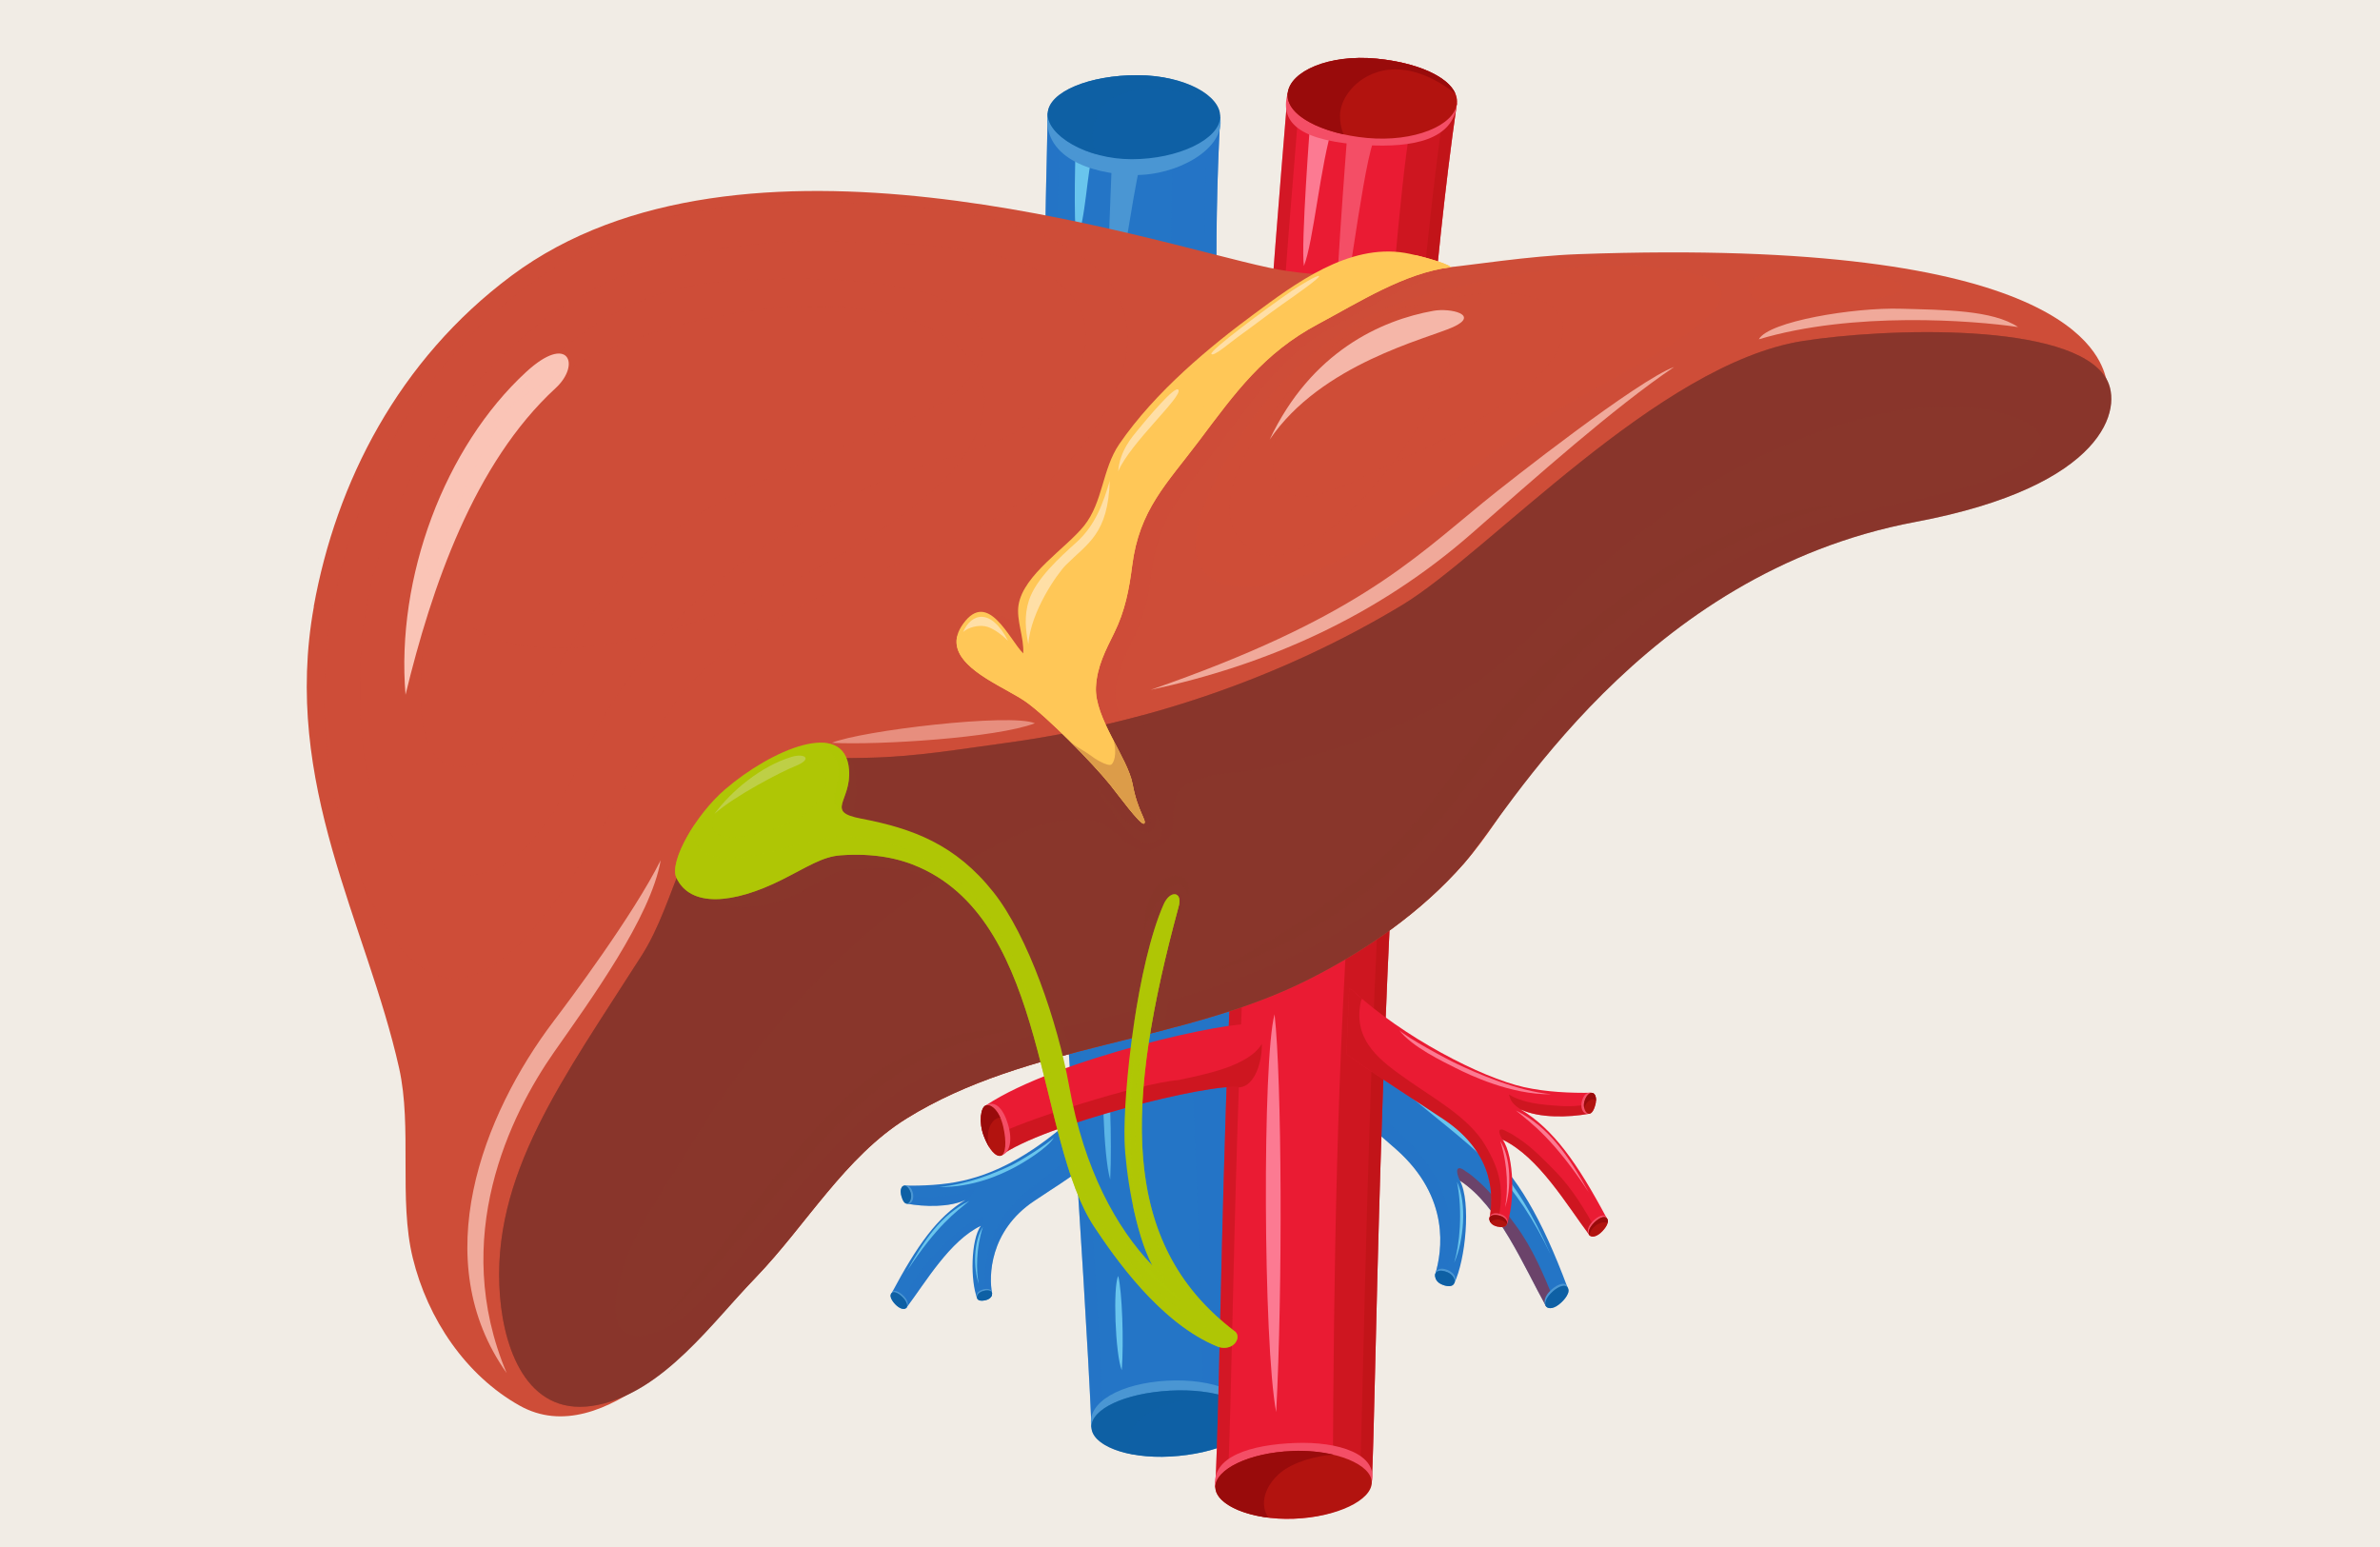 <?xml version="1.0" encoding="UTF-8"?> <svg xmlns="http://www.w3.org/2000/svg" viewBox="0 0 383 249"><g style="isolation: isolate;"><g id="Layer_2" data-name="Layer 2"><rect width="383" height="249" style="fill: #f1ece5;"></rect><g><g><g><g><path d="M238.83,184.44c-5.32-4.9-19.8-14.02-27.94-23.98-.21-.2-.41-.33-.6-.44-.56,4.25-1.44,6.21-1.95,10.47,5.29,5.01,11.02,9.76,16.32,14.45,8.82,7.8,7.39,16.45,6.31,20.12-.02,1.72,1.63,1.42,3.04,1.46,1.83-3.68,2.76-13.08.93-16.53,6.23,4.05,10.28,13.8,13.9,20.3,1.07-.39,2.05-2.52,3.41-3.11-4.23-11.3-8.1-17.84-13.42-22.73Z" style="fill: #2475c6;"></path><path d="M231.66,190.73c-2.39-5.61-8.23-9.91-12.52-13.89-4.69-4.35-9.33-6.51-6.98-14.09.06-.2.15-.36.26-.5-.53-.59-1.04-1.19-1.53-1.79-.21-.2-.41-.33-.6-.44-.56,4.25-1.44,6.21-1.95,10.47,5.29,5.01,11.02,9.76,16.32,14.45,8.82,7.8,7.39,16.45,6.31,20.12-.01.82.9.62,1.44.78,1.99-6.08,1.4-10.05-.75-15.1Z" style="fill: #2475c6; mix-blend-mode: multiply; opacity: .4;"></path><path d="M250.15,209.39c-1.7-4.19-3.53-8.59-6.3-12.3-1.8-2.41-3.67-4.99-5.9-6.96-.65-.57-1.31-1.18-2.05-1.61-1.66-1.31-1.68.04-.96,1.48,6.23,4.05,10.28,13.8,13.9,20.3.5-.18.79-.29,1.3-.89Z" style="fill: #b2130f; mix-blend-mode: multiply; opacity: .5;"></path><path d="M249.7,207.51c-1.06.91-1.47,2.04-.85,2.77.36.42,1.3.34,2.36-.65,1.05-.97,1.22-1.75,1.04-2.46-.26-1.03-1.53-.54-2.55.33Z" style="fill: #4a96d3;"></path><path d="M249.9,207.82c-1.06.91-1.48,1.99-1.05,2.46.37.41,1.3.34,2.36-.65,1.05-.97,1.48-1.89,1.04-2.46-.39-.51-1.33-.23-2.35.64Z" style="fill: #0e60a5;"></path><path d="M232.93,204.37c-.98-.41-1.89-.19-1.96.69-.04.5.07,1.3,1.23,1.72.71.26,1.48.31,1.82-.26.51-.87-.06-1.73-1.08-2.15Z" style="fill: #4a96d3;"></path><path d="M232.87,204.72c-.98-.41-1.79-.24-1.9.33-.09.49.07,1.3,1.23,1.72.71.26,1.57.36,1.82-.26.21-.53-.12-1.37-1.14-1.8Z" style="fill: #0e60a5;"></path><path d="M233.34,205.77c.27.17.5.41.7.67.15-.53-.19-1.31-1.16-1.72-.98-.41-1.79-.24-1.9.33-.04.22-.03.51.11.8.62-.58,1.55-.54,2.26-.09Z" style="fill: #0e60a5; mix-blend-mode: multiply; opacity: .5;"></path><path d="M252.34,208.1c.12-.36.1-.68-.09-.92-.39-.51-1.33-.23-2.35.64-1,.86-1.42,1.86-1.11,2.37.36-1.53,2.23-2.66,3.55-2.09Z" style="fill: #0e60a5; mix-blend-mode: multiply; opacity: .5;"></path></g><path d="M249.52,201.85c-2.63-5.48-5.48-9.92-9.66-14.32-4.24-4.47-10.53-8.77-16.58-14.31,16,11.24,20.47,15.67,26.24,28.63Z" style="fill: #69c5ed;"></path><path d="M234.47,190.18c1.65,3.53,1.08,9.54-.45,13.01.86-2.87,1.4-8.11.45-13.01Z" style="fill: #69c5ed;"></path></g><g><path d="M175.64,229.62l25.9-1.18c-1.16-23.58-2.26-60.17-2.55-101.94-.21-29.82-4.89-66.14-2.62-107.63l-27.76-.61c-.9,36.48-1.29,75.66.79,111.78.92,15.98,5.15,73.99,6.25,99.58Z" style="fill: #2475c6;"></path><path d="M198.98,126.5c-.21-29.82-4.89-66.14-2.62-107.63l-27.76-.61c-.9,36.48-1.29,75.66.79,111.78.92,15.98,5.15,73.99,6.25,99.58l25.9-1.18c-1.16-23.58-2.26-60.17-2.55-101.94ZM173.15,157.31c-.8-11.83-1.49-22.04-1.79-27.38-2.15-37.36-1.6-77.99-.84-109.66l23.77.52c-1.28,25.83.08,49.8,1.29,71.01.7,12.33,1.36,23.98,1.44,34.71.36,50.23,1.77,85.5,2.46,100.05l-21.96,1c-.8-17.44-2.85-47.84-4.36-70.26Z" style="fill: #2475c6; mix-blend-mode: multiply; opacity: .4;"></path><path d="M173.1,22.72s3.76-2.02,2.89,1.18c-1.18,4.33-1.18,11.02-2.76,14.96-.52-3.41-.13-16.14-.13-16.14Z" style="fill: #69c5ed;"></path><path d="M179,24.69s5.33-1.23,4.46,1.97c-1.18,4.33-3.54,22.43-5.12,26.37-.52-3.41.66-28.34.66-28.34Z" style="fill: #4a96d3;"></path><path d="M188.97,19.57c-1.09,15.05-.41,78.27,1.18,115.71,1.33,31.46,3.01,62.27,3.54,92.89l7.84.26c-1.16-23.58-2.26-60.17-2.55-101.94-.21-29.82-4.89-66.14-2.62-107.63l-7.39.7Z" style="fill: #2475c6; mix-blend-mode: multiply; opacity: .4;"></path><path d="M196.36,18.87c.88,5.06-6.96,9.45-13.93,9.29-7.28-.17-14.73-3.09-13.83-9.9.46-3.46,6.71-6.19,14.47-6.16,7.6.03,12.69,3.34,13.29,6.77Z" style="fill: #4a96d3;"></path><path d="M196.36,18.87c-.13,3.5-6.65,6.75-14.25,6.75-7.28,0-13.64-3.86-13.51-7.36.13-3.5,6.71-6.19,14.47-6.16,7.6.03,13.42,3.27,13.29,6.77Z" style="fill: #0e60a5;"></path><path d="M178.32,16.27c4.11-2.85,12.37-2.85,17.61,1.51.14.12.26.24.37.38-.63-3.21-6.16-6.03-13.23-6.05-7.76-.03-14.34,2.66-14.47,6.16-.09,2.54,3.22,5.26,7.83,6.57-1.6-4.12.4-7.53,1.89-8.56Z" style="fill: #0e60a5; mix-blend-mode: multiply; opacity: .5;"></path><path d="M201.54,228.44c-.06,2.85-5.81,5.53-13.16,5.95-7.34.41-12.13-1.98-12.74-4.77-.87-4.01,4.79-7.02,12.13-7.43,7.34-.41,13.86,1.97,13.77,6.25Z" style="fill: #4a96d3;"></path><path d="M201.54,228.44c0,2.85-5.81,5.53-13.16,5.95-7.34.41-12.74-1.91-12.74-4.77,0-2.85,5.31-5.42,12.65-5.83,7.34-.41,13.24,1.79,13.25,4.65Z" style="fill: #0e60a5;"></path><path d="M182.37,234.07c-.51-.91-.79-1.91-.57-2.94,1.16-5.37,11.62-6.72,15.52-6.35-2.36-.78-5.53-1.19-9.04-.99-7.35.41-12.66,2.97-12.65,5.83,0,1.99,2.65,3.73,6.74,4.45Z" style="fill: #0e60a5; mix-blend-mode: multiply; opacity: .5;"></path><path d="M177.94,169.71c-.85,2.25-.36,16.66.72,20.09.3-6.27-.07-16.77-.72-20.09Z" style="fill: #69c5ed; opacity: .8;"></path><path d="M179.95,205.34c-.87,1.7-.48,12.58.57,15.16.35-4.74.05-12.66-.57-15.16Z" style="fill: #69c5ed;"></path></g><g><g><path d="M155.34,193.1c-2.59,1.22-6.63,1.1-9.38.6-.21-.58-.42-2.24-.42-2.91,2.93.05,6.3-.09,9.37-.78,5.87-1.31,11.89-4.64,18.79-11.05.17-.13.33-.21.49-.27.09,3.02.3,6.04.35,9.07-4.37,3.13-3.78,2.6-8.13,5.51-7.24,4.84-7.28,12.2-6.76,14.85-.12,1.21-1.34.88-2.4.81-1.09-2.72-1.06-9.38.59-11.67-5,2.4-8.8,8.95-12.03,13.25-.78-.35-1.35-1.91-2.32-2.42,4.06-7.63,7.37-12.29,11.86-14.99Z" style="fill: #2475c6;"></path><path d="M174.19,178.7c-.16.06-.32.14-.49.27-.61.57-1.21,1.1-1.81,1.62.06.08.12.16.17.27,1.97,4.38-2.39,7.58-5.56,9.87-6.25,4.54-8.25,9.91-8.1,17.37.89.09,1.15,1.02,1.25.03-.53-2.65-.48-10.01,6.76-14.85,4.35-2.91,3.76-2.38,8.13-5.51-.05-3.02-.26-6.04-.35-9.07Z" style="fill: #2475c6; mix-blend-mode: multiply; opacity: .4;"></path><path d="M144.89,209.79c1.6-2.82,3.32-5.77,5.69-8.18,1.54-1.56,3.15-3.24,4.98-4.46.53-.36,1.08-.73,1.67-.99,1.35-.8,1.26.15.61,1.11-5,2.4-8.8,8.95-12.03,13.25-.36-.16-.57-.26-.91-.72Z" style="fill: #2475c6; mix-blend-mode: multiply; opacity: .4;"></path><path d="M155.34,193.1c-2.59,1.22-6.63,1.1-9.38.6-.14-.39-.21-.69-.28-1.43,2.09.52,3.83.4,5.96.2,1.59-.14,3.72-.46,5.35-1.44-.24.62-.2,1.12-1.64,2.06Z" style="fill: #2475c6; mix-blend-mode: multiply; opacity: .4;"></path><path d="M146.89,191.95c.21.81-.02,1.85-.94,1.75-.43-.05-.69-.45-.91-1.26-.21-.81-.03-1.51.39-1.62.8-.21,1.25.32,1.46,1.13Z" style="fill: #4a96d3;"></path><path d="M146.57,192.04c.21.81-.18,1.62-.61,1.66-.36.04-.69-.45-.91-1.26-.21-.81-.03-1.51.39-1.62.42-.11.92.41,1.14,1.22Z" style="fill: #0e60a5;"></path><path d="M145.37,208.51c.73.71.95,1.54.43,2.01-.3.27-1,.14-1.73-.62-.72-.76-.78-1.31-.59-1.8.27-.7,1.19-.27,1.89.42Z" style="fill: #4a96d3;"></path><path d="M145.2,208.71c.73.71.96,1.5.6,1.8-.31.26-1,.14-1.73-.62-.72-.76-.97-1.43-.59-1.8.33-.33,1.02-.07,1.72.62Z" style="fill: #0e60a5;"></path><path d="M158.23,207.5c.77-.22,1.43,0,1.42.62,0,.35-.15.9-1.06,1.12-.55.13-1.14.11-1.35-.31-.31-.64.18-1.21.98-1.43Z" style="fill: #4a96d3;"></path><path d="M158.25,207.75c.77-.22,1.37-.04,1.4.37.03.35-.15.9-1.06,1.12-.55.13-1.21.14-1.35-.31-.12-.39.19-.95,1-1.18Z" style="fill: #0e60a5;"></path><path d="M157.81,208.45c-.22.1-.41.25-.58.42-.07-.38.24-.91,1.01-1.12.77-.22,1.37-.04,1.4.37.01.16-.02.36-.14.56-.42-.45-1.13-.49-1.69-.23Z" style="fill: #0e60a5; mix-blend-mode: multiply; opacity: .5;"></path><path d="M143.34,208.73c-.06-.26-.03-.48.14-.64.33-.33,1.02-.07,1.72.62.69.67.93,1.41.65,1.74-.16-1.1-1.48-2.03-2.51-1.72Z" style="fill: #0e60a5; mix-blend-mode: multiply; opacity: .5;"></path><path d="M146.5,192.73c-.15-.46-.56-1.02-1.1-1.01-.19,0-.33.07-.45.18-.03-.56.15-.99.47-1.08.42-.11.92.41,1.14,1.22.09.34.07.68-.02.96,0-.09-.02-.18-.05-.27Z" style="fill: #0e60a5; mix-blend-mode: multiply; opacity: .5;"></path></g><path d="M169.56,183.11c-1.12,1.07-5.37,3.75-6.89,4.46-2.63,1.24-6.77,2.98-11.53,3.44,5.55.11,10.07-2.1,11.8-2.98,1.76-.89,5.64-3.28,6.63-4.92Z" style="fill: #69c5ed;"></path><path d="M145.94,204.55c4.84-7.37,7.93-9.56,10.06-11.3-4.67,2.3-7.31,6.41-10.06,11.3Z" style="fill: #69c5ed;"></path><path d="M158.17,197.44c-1.52,2.36-1.55,6.61-.67,9.16-.43-2.08-.43-5.79.67-9.16Z" style="fill: #69c5ed;"></path></g></g><g><g><g><path d="M220.75,238.54c.73-13.38,1.09-77.54,5.84-137.36,2.2-27.79,3.9-56.98,7.86-84.52l-27.23-1.66c-11.28,134.98-10.19,191.99-11.64,224.32l25.17-.79Z" style="fill: #ea1b33;"></path><path d="M207.22,15c-11.28,134.98-10.19,191.99-11.64,224.32l25.17-.79c.73-13.38,1.09-77.54,5.84-137.36,2.2-27.79,3.9-56.98,7.86-84.52l-27.23-1.66ZM225.93,83.94c-.43,5.74-.86,11.44-1.3,17.08-3.51,44.31-4.61,90.24-5.26,117.68-.19,8.01-.34,14.14-.49,17.93l-21.24.66c.28-6.86.46-14.7.68-24.39.8-34.74,2.14-92.75,10.71-195.82l23.18,1.41c-2.98,21.37-4.65,43.77-6.27,65.45Z" style="fill: #b2130f; mix-blend-mode: multiply; opacity: .4;"></path><path d="M210.88,19.18s4.68-2.37,3.67.79c-2.1,6.56-3.15,18.89-4.72,22.83-.52-3.41,1.05-23.62,1.05-23.62Z" style="fill: #fc7a92;"></path><path d="M216.79,21.93s5.21-2.37,4.2.79c-2.1,6.56-4.46,28.73-6.04,32.67-.52-3.41,1.84-33.45,1.84-33.45Z" style="fill: #f44e66;"></path><path d="M227.54,17.21c-3.27,14.3-7.01,81.15-9.84,118.86-2.6,34.61-3.07,67.96-3.22,102.66l6.27-.2c.73-13.38,1.09-77.54,5.84-137.36,2.2-27.79,3.9-56.98,7.86-84.52l-6.91.55Z" style="fill: #b2130f; mix-blend-mode: multiply; opacity: .5;"></path><path d="M234.45,16.66c-.48,5.84-7.09,7.14-14.68,6.69-9.98-.59-13.98-3.25-12.55-8.35.95-3.38,6.59-6.31,14.32-5.56,7.57.73,13.2,3.68,12.91,7.22Z" style="fill: #f44e66;"></path><path d="M234.45,16.66c-.39,3.53-6.9,6.25-14.48,5.54-7.26-.68-13.14-3.67-12.75-7.2.39-3.53,6.59-6.31,14.32-5.56,7.57.73,13.3,3.69,12.91,7.22Z" style="fill: #b2130f;"></path><path d="M215.64,18.74c-.03-2.83,2.21-5.24,4.14-6.32,4.84-2.72,10.2-.65,14.42,2.63-1.2-2.79-6.27-4.99-12.66-5.61-7.73-.75-13.93,2.03-14.32,5.56-.32,2.89,3.58,5.42,8.99,6.62-.35-.87-.56-1.82-.57-2.88Z" style="fill: #990b0b;"></path></g><path d="M220.75,238.54c-.65,2.82-5.54,5.6-12.54,5.86-7,.27-11.95-2.3-12.63-5.07-.76-4.99,5.85-6.86,12.84-7.12,7-.27,13.38,1.8,12.33,6.33Z" style="fill: #f44e66;"></path><path d="M220.75,238.54c.03,2.85-5.54,5.6-12.54,5.86-7,.27-12.61-2.22-12.63-5.07-.03-2.85,5.41-5.56,12.41-5.82,7-.27,12.74,2.19,12.76,5.04Z" style="fill: #b2130f;"></path><path d="M207.99,233.5c-7,.26-12.44,2.97-12.41,5.82.02,2.26,3.57,4.29,8.54,4.9-1.48-2.13-.59-5.1,1.93-7.22,2.1-1.76,5.83-2.74,8.52-2.91-1.93-.46-4.18-.69-6.59-.6Z" style="fill: #990b0b;"></path><path d="M205.11,163.23c-1.97,7.08-1.84,53,.26,64.02,1.05-19.94.92-53.4-.26-64.02Z" style="fill: #fc7a92;"></path></g><g><path d="M201.56,164.88c-2.88-.83-31.6,5.44-42.9,13,.68,1.82,1.62,6.33,2.39,8.11,6.42-4.88,34-11.87,38.45-11.01,3.93-.34,4.6-10.25,2.06-10.1Z" style="fill: #ea1b33;"></path><path d="M189.65,173.81c-6.05.44-25.78,6.69-29.74,9.06.22.73.95,2.65,1.14,3.12,6.42-4.88,34-11.87,38.45-11.01,2.42-.23,3.62-4.08,3.56-6.99-2.18,3.64-9.37,4.93-13.42,5.82Z" style="fill: #b2130f; mix-blend-mode: multiply; opacity: .5;"></path><path d="M162.22,180.95c.75,2.53.32,4.64-1.16,5.03-.79.21-1.88-.91-2.74-3.18-.85-2.22-.43-4.49.35-4.93,1.51-.85,2.8.55,3.55,3.08Z" style="fill: #f44e66;"></path><path d="M161.45,181.33c.57,2.48.39,4.45-.39,4.66-.79.21-1.88-.91-2.74-3.18-.85-2.22-.51-4.7.35-4.93.86-.23,2.2.88,2.78,3.45Z" style="fill: #b2130f;"></path><path d="M159.01,182.29c.15-.92.63-2.17,1.73-2.41.08-.02.15-.02.22-.03-.67-1.51-1.63-2.15-2.29-1.97-.86.23-1.2,2.71-.35,4.93.28.74.59,1.35.9,1.84-.24-.75-.33-1.55-.2-2.35Z" style="fill: #990b0b;"></path></g><g><g><path d="M244.72,178.54c3.03,1.43,7.74,1.28,10.95.7.24-.68.49-2.61.49-3.39-3.41.06-7.35-.11-10.94-.91-6.84-1.53-19.49-8.07-27.54-15.55-.2-.15-.39-.24-.57-.31-.11,3.53-.35,7.05-.41,10.58,5.1,3.66,10.55,7.07,15.63,10.47,8.45,5.65,7.97,12.85,7.36,15.94.14,1.41,1.56,1.02,2.8.94,1.27-3.17,1.24-10.94-.68-13.61,5.83,2.8,10.27,10.44,14.04,15.46.9-.41,1.57-2.23,2.71-2.83-4.74-8.9-8.6-14.34-13.84-17.49Z" style="fill: #ea1b33;"></path><path d="M239,184.28c-2.6-4.4-8.12-7.43-12.25-10.33-4.51-3.17-9.13-6.39-7.75-12.79.04-.17.1-.31.18-.43-.52-.44-1.02-.89-1.5-1.34-.2-.15-.39-.24-.57-.31-.11,3.53-.35,7.05-.41,10.58,5.1,3.66,10.55,7.07,15.63,10.47,8.45,5.65,7.97,12.85,7.36,15.94.06.67.84.43,1.33.52,1.2-5.14.32-8.35-2.02-12.3Z" style="fill: #b2130f; mix-blend-mode: multiply; opacity: .5;"></path><path d="M256.91,198.01c-1.87-3.29-3.87-6.74-6.64-9.54-1.79-1.82-3.67-3.78-5.81-5.21-.62-.41-1.25-.85-1.94-1.15-1.58-.94-1.47.17-.71,1.29,5.83,2.8,10.27,10.44,14.04,15.46.42-.19.67-.3,1.06-.84Z" style="fill: #b2130f; mix-blend-mode: multiply; opacity: .5;"></path><path d="M244.72,178.54c3.03,1.43,7.74,1.28,10.95.7.16-.46.24-.8.33-1.66-2.44.61-4.46.47-6.95.24-1.85-.17-4.34-.53-6.24-1.68.29.72.24,1.31,1.91,2.4Z" style="fill: #b2130f; mix-blend-mode: multiply; opacity: .5;"></path><path d="M254.57,177.2c-.25.95.02,2.16,1.1,2.04.5-.06.81-.52,1.06-1.47.25-.95.04-1.76-.45-1.89-.94-.24-1.46.37-1.71,1.32Z" style="fill: #f44e66;"></path><path d="M254.96,177.3c-.25.95.21,1.89.72,1.94.42.04.81-.52,1.06-1.47.25-.95.04-1.76-.45-1.89-.49-.13-1.07.47-1.32,1.42Z" style="fill: #b2130f;"></path><path d="M256.35,196.51c-.85.83-1.11,1.8-.5,2.34.35.32,1.17.17,2.02-.73.84-.89.91-1.53.69-2.1-.32-.82-1.39-.32-2.21.49Z" style="fill: #f44e66;"></path><path d="M256.55,196.75c-.85.83-1.12,1.75-.7,2.1.36.31,1.17.17,2.02-.73.84-.89,1.13-1.67.69-2.1-.39-.38-1.19-.08-2.01.72Z" style="fill: #b2130f;"></path><path d="M241.35,195.34c-.9-.25-1.67,0-1.66.73,0,.41.18,1.05,1.23,1.31.64.15,1.33.13,1.57-.36.36-.75-.21-1.41-1.15-1.67Z" style="fill: #f44e66;"></path><path d="M241.33,195.64c-.9-.25-1.6-.04-1.64.43-.04.41.18,1.05,1.23,1.31.64.15,1.41.16,1.57-.36.14-.45-.23-1.11-1.17-1.38Z" style="fill: #b2130f;"></path><path d="M241.84,196.45c.25.12.48.29.67.49.09-.45-.28-1.06-1.18-1.31-.9-.25-1.6-.04-1.64.43-.02.19.02.42.17.65.49-.53,1.32-.58,1.98-.27Z" style="fill: #990b0b;"></path><path d="M258.72,196.78c.07-.3.03-.56-.16-.75-.39-.38-1.19-.08-2.01.72-.8.79-1.08,1.64-.76,2.03.18-1.28,1.72-2.36,2.92-2.01Z" style="fill: #990b0b;"></path><path d="M255.03,178.11c.17-.54.65-1.18,1.28-1.18.22,0,.39.08.52.21.03-.65-.18-1.16-.55-1.25-.49-.13-1.07.47-1.32,1.42-.11.4-.08.79.02,1.13,0-.11.02-.21.06-.32Z" style="fill: #990b0b;"></path></g><path d="M225.18,165.79c1.31,1.25,7.55,4.61,9.32,5.44,3.07,1.45,9.58,4.33,15.13,4.86-6.47.13-13.31-3.18-15.33-4.2-2.05-1.04-7.08-3.41-9.12-6.1Z" style="fill: #fc7a92;"></path><path d="M255.69,191.9c-5.64-8.59-9.25-11.15-11.74-13.19,5.44,2.69,8.53,7.48,11.74,13.19Z" style="fill: #fc7a92;"></path><path d="M241.42,183.6c1.77,2.76,1.81,7.72.78,10.69.5-2.43.5-6.75-.78-10.69Z" style="fill: #fc7a92;"></path></g></g><g><path d="M50.49,97.59c3.6-19.93,13.61-39.66,31.83-53.23,37-27.55,102.07-5.51,121.85-1.29,16.24,3.46,33.57-1.58,49.83-2.17,78.64-2.84,83.87,16.29,84.92,19.96,2.1,7.35-7.98,20.5-31.07,20.5-18.16,0-42.17,13.4-53.13,28.73-6.19,8.65-12.13,20.87-19.12,28.85-6.91,7.87-15.68,13.96-24.98,18.66-20.43,10.32-45.21,10.27-64.74,22.4-9.88,6.13-16.22,17.23-24.21,25.52-8.43,8.74-24.45,28.28-38.03,20.69-8.66-4.84-14.82-13.94-17.22-23.79-2.29-9.4-.07-21.03-2.19-30.52-5.21-23.3-18.89-45.66-13.72-74.3Z" style="fill: #ce4d38;"></path><path d="M234.59,42.86c-6.32.79-12.68,1.49-18.95,1.41-3.93,2.02-7.55,4.73-10.67,7.04-6.95,5.13-15.91,12.47-21.72,20.97-2.74,4.01-2.61,9.33-5.63,13.1-2.94,3.68-9.76,7.86-10.56,12.76-.4,2.43.92,5.27.75,7.8-2.3-2.33-5.66-10.29-9.66-4.78-3.64,5.02,2.77,8.37,7.35,10.92,1.01.56,1.94,1.09,2.65,1.58,3.53,2.46,10.9,10.01,13.61,13.36,1.24,1.53,4.99,6.69,5.51,6.3.52-.39-1.05-1.97-1.84-6.3-.79-4.33-6.16-10.66-5.91-15.66.16-3.33,1.56-5.93,2.96-8.77,1.72-3.51,2.38-6.92,2.87-10.77,1.14-9,5.54-13.15,10.76-20.09,5.84-7.77,10.18-14.8,18.98-19.49,6.53-3.48,12.99-7.22,19.51-9.38Z" style="fill: #ce4d38; mix-blend-mode: multiply; opacity: .4;"></path><path d="M63.65,151.55c17.49,23.21,36.88-28.92,46.23-40.07,18.02-21.51,54.36-19.75,68.1-45.41,13.15-24.56-13.83-31.6-32.96-32.98-13.26-.95-29.65-1.09-42.17,3.34-43.22,15.29-63.88,72.21-41.61,111.4.8,1.41,1.61,2.65,2.42,3.72Z" style="fill: #ce4d38; mix-blend-mode: screen; opacity: .2;"></path><path d="M338.91,60.87c-5.49-9.15-35.62-8.07-48.78-6-23.35,3.67-50.55,34.09-64.53,42.52-19.45,11.72-41.35,19.11-63.63,22.15-7.74,1.05-14.43,2.22-22.22,2.4-6.69.15-14.96-.16-20.69,3.89-9.23,6.54-10.1,18.99-15.79,27.92-12.55,19.72-24.38,35.4-22.81,54.87.74,9.14,4.79,19.74,15.76,17.46,10.63-2.2,18.39-13.25,25.44-20.56,7.99-8.29,14.33-19.38,24.21-25.52,19.52-12.12,44.31-12.08,64.74-22.4,9.3-4.7,18.08-10.78,24.98-18.66,6.99-7.97,28.51-46.65,72.65-54.95,30.7-5.77,33.49-18.43,30.68-23.12Z" style="fill: #89362b;"></path><path d="M338.91,60.87c-5.49-9.15-35.62-8.07-48.78-6-23.35,3.67-50.55,34.09-64.53,42.52-19.45,11.72-41.35,19.11-63.63,22.15-7.74,1.05-14.43,2.22-22.22,2.4-6.69.15-14.96-.16-20.69,3.89-9.23,6.54-10.1,18.99-15.79,27.92-12.55,19.72-24.38,35.4-22.81,54.87.74,9.14,4.79,19.74,15.76,17.46,10.63-2.2,18.39-13.25,25.44-20.56,7.99-8.29,14.33-19.38,24.21-25.52,19.52-12.12,44.31-12.08,64.74-22.4,9.3-4.7,18.08-10.78,24.98-18.66,6.99-7.97,28.51-46.65,72.65-54.95,30.7-5.77,33.49-18.43,30.68-23.12ZM298.48,67.7c8.58-2.38,17.93-3.39,25.59-.58,8.05,2.95,3.52,7.08-2.26,9.38-9.23,3.67-19.37,4.69-28.83,7.63-16.95,5.25-26.77,14.35-39.46,25.97-17.16,15.72-20.86,29.91-38.57,40.15-11.82,6.83-26.54,11.07-39.7,14.08-15.61,3.56-27.42,6.7-39.01,18.2-6.92,6.86-16.39,19.28-23.02,26.38-6.72,7.19-17.16,10.16-13.36-3.47,2.1-7.52,7.04-13.93,11.02-20.51,13.08-21.63,30.65-40.39,53.91-51.05,3.27-1.5,7.04-2.3,10.63-1.89,4.44.5,6.41,6.86,11.14,4.28,4.55-2.48-.11-8.23,5.23-10.46,3.97-1.66,8.6-1.32,12.73-2.37,11.57-2.96,23.19-6.75,33.09-13.6,7.92-5.48,14.27-13.89,21.65-20.18,7.98-6.81,16.64-12.92,26.25-17.22,3.83-1.71,8.29-3.42,12.98-4.71Z" style="fill: #89362b; mix-blend-mode: multiply; opacity: .4;"></path><g style="mix-blend-mode: multiply; opacity: .4;"><path d="M161.68,145.13c-6.1-7.67-12.99-10.23-21.25-11.81-5.95-1.13-.53-4.99-3.55-11.34-2.87.05-5.91.13-8.84.57-3.26,1.4-6.72,3.65-9.52,6.04-4.86,4.17-9.58,9.92-8.46,12.4,2.22,4.89,10.23,6.89,18.1,2.95,4.06-2.03,5.69-3.72,8.66-3.94,5.51-.39,9.84-.26,13.05,1.18,11.01,4.95,15.6,17.01,18.89,29.33,1.19-.34,2.39-.67,3.6-.98-2.34-8.95-6.24-18.82-10.68-24.41Z" style="fill: #89362b;"></path><path d="M187.53,145.65c-2.11,4.74-2.16,13.6-3.24,20.88,1-.25,2-.51,3-.77,1.01-5.68,2.07-13.03,2.99-19.32.4-2.71-1.71-3.15-2.76-.79Z" style="fill: #89362b;"></path></g><path d="M179.02,123.07c.72,2.07,3.48,8.41,4.92,9.03.31.13.74.19,1.14.23.74-6.49-.31-13.57-1.33-17.21-2.38.65-4.78,1.23-7.19,1.78,1.06,1.95,1.71,4.07,2.45,6.18Z" style="fill: #89362b; mix-blend-mode: multiply; opacity: .4;"></path><path d="M189.37,147.36c-.98,1.18-2.64,2.58-2.51-.07.06-1.21,1.15-4.91,3.05-3.55,1.04.74.46,2.41-.54,3.61Z" style="fill: #89362b; mix-blend-mode: multiply; opacity: .7;"></path><path d="M148.04,139.61c20.71,9.3,18.7,43.77,28.07,57.84,3.11,4.67,10.57,15.58,19.95,19.3,2.56.79,3.94-1.77,2.49-2.62-18.47-14.1-17.45-36.6-8.92-68.09.79-2.62-1.31-2.89-2.36-.53-4.24,9.54-6.56,29.95-6.3,38.18.14,4.44,1.57,14.43,4.46,19.94-5.77-6.04-10.96-15.37-13.38-28.86-1.84-10.23-6.58-24.16-12.2-31.22-6.1-7.68-12.99-10.23-21.25-11.81-5.95-1.13-1.57-2.76-1.97-7.87-.65-8.41-12.6-3.15-19.94,3.15-4.86,4.17-8.99,11.69-7.87,14.17,2.22,4.89,9.12,4.33,16.99.39,4.06-2.03,6.48-3.72,9.45-3.94,5.51-.39,9.58.52,12.79,1.97Z" style="fill: #afc605;"></path><path d="M187.5,205.41c-1.42-2.69-3.65-6.89-5.27-11.86.74,3.65,1.79,7.4,3.2,10.09-.35-.37,2.99,3.51,2.07,1.77Z" style="fill: #afc605; mix-blend-mode: multiply; opacity: .6;"></path><path d="M134.97,124.4c0,1.45-.81,2.93-.7,4.33.08.97.62,1.47,1.33,1.74-.72-1.19,1.3-3.06,1.02-6.6-.25-3.31-2.26-4.49-5.04-4.34,1.91.96,3.4,2.6,3.39,4.87Z" style="fill: #afc605; mix-blend-mode: multiply; opacity: .5;"></path><path d="M198.55,214.13c-.43-.33-.84-.67-1.25-1.01t0,0c-17.15-14.16-15.99-36.33-7.67-67.08.29-.97.19-1.62-.11-1.93-.28,2.88-18.68,48.87,5.89,68.58.34.27,1.37.86.92,1.31-.92.92-5.29-2.25-6.93-3.57-4.7-3.76-10.06-9.35-13.67-16.37-7.35-14.3-5.77-29.26-15.74-45.52-3.95-6.45-11.41-12.07-19.94-13.51-5.74-.97-7.59-.15-13.05,1.29-4.64,1.23-16.53,4.6-15.23-3.64-2.3,3.44-3.65,6.96-2.95,8.51,2.22,4.89,9.12,4.33,16.99.39,4.06-2.03,6.48-3.72,9.45-3.94,5.51-.39,9.58.52,12.79,1.97,20.71,9.3,18.7,43.77,28.07,57.84,3,4.5,10.02,14.75,18.9,18.83h0c.35.16.69.33,1.05.47,2.56.79,3.94-1.77,2.49-2.62Z" style="fill: #afc605; mix-blend-mode: multiply; opacity: .6;"></path><path d="M180.71,124.79c-2.39-.56,1.75,5.16,1.87,5.54.54,1.69,1.26,3.43,2.33,2.33.62-.64-.37-2.51-.52-3.28-.41-2.11-1.6-4.11-3.67-4.59Z" style="fill: #89362b; mix-blend-mode: multiply; opacity: .7;"></path><path d="M162.35,111.29c-4.59-2.55-10.99-5.9-7.35-10.92,4-5.52,7.36,2.45,9.66,4.78.17-2.53-1.15-5.37-.75-7.8.8-4.9,7.62-9.08,10.56-12.76,3.02-3.77,2.9-9.09,5.63-13.1,5.81-8.5,14.77-15.84,21.72-20.97,6.5-4.8,15.15-11.35,24.28-9.82,1.57.26,6.44,1.49,7.41,2.3-7.44.89-14.85,5.66-21.38,9.14-8.8,4.69-13.34,11.04-19.18,18.81-5.22,6.94-9.62,11.08-10.76,20.09-.49,3.85-1.15,7.27-2.87,10.77-1.39,2.84-2.79,5.44-2.96,8.77-.25,5,5.13,11.34,5.91,15.66.79,4.33,2.36,5.9,1.84,6.3-.52.39-4.27-4.76-5.51-6.3-2.71-3.35-10.08-10.9-13.61-13.36-.71-.49-1.63-1.02-2.65-1.58Z" style="fill: #ffc757;"></path><path d="M162.13,109.28c-3.34-1.52-6.61-3.25-8.08-6.96-.99,3.97,4.33,6.77,8.3,8.97,1.01.56,1.94,1.09,2.65,1.58,3.53,2.46,10.9,10.01,13.61,13.36,1.24,1.53,4.99,6.69,5.51,6.3.52-.39-1.05-1.97-1.84-6.3-.79-4.33-6.16-10.66-5.91-15.66.16-3.33,1.56-5.93,2.96-8.77,1.72-3.51,2.38-6.92,2.87-10.77,1.14-9,5.54-13.15,10.76-20.09,5.84-7.77,10.38-14.12,19.18-18.81,6.53-3.48,13.94-8.25,21.38-9.14-.72-.6-3.61-1.43-5.68-1.93-1.19,3.5-6.83,4.65-9.9,6.08-8.89,4.12-13.97,6.64-19.91,12.78-3.18,3.28-7.38,10.09-10.35,13.65-4.35,5.2-6.39,12.43-9.19,18.5-2.85,6.18-7.3,11.93-5.77,19.11.44,2.06,3.53,6.13,2.22,6.92-1.31.79-2.1-3.94-12.81-8.82Z" style="fill: #ffc757; mix-blend-mode: multiply;"></path><path d="M179.23,119.22c.56,2.16,0,3.71-.49,3.86-.49.15-2.05-.61-3.01-1.35-1.03-.79-2.23-1.36-3.28-2.17,2.5,2.51,4.87,5.07,6.16,6.67,1.24,1.53,4.99,6.69,5.51,6.3.52-.39-1.05-1.97-1.84-6.3-.37-2.01-1.72-4.46-3.05-7.01Z" style="fill: #89362b; mix-blend-mode: multiply; opacity: .3;"></path><path d="M86.55,52.22c13.85-10.8,30.86-13.75,48.04-13.33,11,.27,43.78-.37,39.83,18.07-3.05,14.22-22.4,15.87-33.01,20.72-18.07,8.25-33.55,19.64-43.82,37-4.62,7.81-10.72,25.88-21.9,26.18-17.92.49-18.35-23.85-17.57-36.27,1.26-20.08,12.67-40.08,28.43-52.37Z" style="fill: #ce4d38; mix-blend-mode: screen; opacity: .2;"></path><path d="M272.41,43.97c15.63,3.59-12.2,16.14-22.43,22.43-9.3,5.72-19.68,13.78-31.09,21.65-12.26,8.46-34.98,12.01-23.22-11.02,8.23-16.12,20.47-27.16,37.78-30.7,10.21-2.09,24.73-5.63,38.96-2.36Z" style="fill: #ce4d38; mix-blend-mode: screen; opacity: .3;"></path><path d="M89.13,164.28c2.29-3.02,12.73-16.92,17.19-25.85-1.57,9.18-11.42,22.68-17.15,30.87-7.05,10.09-16.83,29.87-7.64,51.65-12.86-18.1-3.94-41.46,7.61-56.68Z" style="fill: #ffd1c4; opacity: .7;"></path><path d="M166.54,116.39c-6.14,2.36-25.19,3.54-32.67,3.15,4.72-1.97,28.76-4.81,32.67-3.15Z" style="fill: #ffd1c4; opacity: .5;"></path><path d="M185.17,111.01c32.54-11.28,41.98-20.73,53.53-30.17,4.19-3.43,24.93-19.68,30.7-21.78-9.71,6.56-22.34,17.82-32.54,26.76-15.53,13.61-33.32,21.25-51.69,25.19Z" style="fill: #ffd1c4; opacity: .7;"></path><path d="M283.04,54.6c15.15-4.53,34.48-3.04,41.72-1.97-4.13-2.76-11.95-2.75-18.89-2.95-7.53-.22-21.25,2.03-22.83,4.92Z" style="fill: #ffd1c4; opacity: .7;"></path><path d="M118.26,45.14c47.76-2.61,43.83,13.27,33.05,19.78-9.64,5.82-29.9,10.68-44.13,21.44-17.95,13.58-20.89,34.38-31.07,36.8-12.21,2.9-7.98-20.39-6.59-27.15,5.39-26.11,20.62-49.33,48.74-50.87Z" style="fill: #ce4d38; mix-blend-mode: screen; opacity: .2;"></path><path d="M107.24,211.77c12.07-10.5,19.56-24.48,33.32-35.95,4.72-3.94,11.55-8.13,22.04-9.97-7.87-.79-17.25,2.91-24.67,9.18-10.23,8.66-22.83,27.55-30.7,36.74Z" style="fill: #89362b; mix-blend-mode: screen; opacity: .5;"></path><path d="M241.58,119.15c9.05-10.99,24.14-29.13,53.26-37.78-19.15,1.31-41.46,18.63-54.05,33.85-11.09,13.4-14.17,24.93-45.66,41.2,28.6-8.66,40.2-29.68,46.44-37.26Z" style="fill: #89362b; mix-blend-mode: screen; opacity: .5;"></path><path d="M137.28,49.59c15.7,1.36,28.62,11.09,16.14,26.02-11.9,14.23-67.73,42.98-82.65,20.29-8.2-12.48,6.63-28.1,16.57-34.25,14.25-8.83,33.28-13.5,49.95-12.06Z" style="fill: #ce4d38; mix-blend-mode: screen; opacity: .2;"></path><path d="M204.85,74.49c-.03,10.62,13.34,2.71,18.45.45,8.25-3.65,16.51-7.58,23.33-13.61,7.24-6.4,6.93-13.4-3.79-14.17-14.38-1.03-37.95,10.22-37.99,27.32Z" style="fill: #ce4d38; mix-blend-mode: screen; opacity: .2;"></path><path d="M218.44,52.7c-6.9,4.12-29.84,28.52-16.56,36.06,10.05,5.7,31.78-23.97,31.8-32.99.04-13.05-14.63-3.67-19.75.09l4.51-3.15Z" style="fill: #ce4d38; mix-blend-mode: screen; opacity: .2;"></path><path d="M132.1,123.48c1.99,2.69.07,5.64-3.35,8-3.46,2.39-17.5,6.45-13.38-1.11,1.73-3.18,13.07-11.82,16.73-6.89Z" style="fill: #afc605; mix-blend-mode: screen; opacity: .3;"></path><path d="M65.26,111.8c-1.57-18.89,6.3-39.88,19.42-51.95,6.83-6.29,8.84-1.16,4.72,2.62-13.12,12.07-19.94,32.01-24.14,49.33Z" style="fill: #ffd1c4; opacity: .9;"></path><path d="M233.84,52.63c-4.17,1.89-21.25,5.9-29.52,18.11,6.69-14.17,17.95-19.21,26.33-20.72,2.79-.5,7.52.64,3.19,2.61Z" style="fill: #ffd1c4; opacity: .8;"></path><path d="M306.19,46.2c.46,2.63-22.34,4.05-24.2,1.58-3.15-4.2,6.15-4.56,11.52-4.32,6,.27,12.43,1.36,12.68,2.74Z" style="fill: #ce4d38; mix-blend-mode: screen; opacity: .3;"></path><path d="M186.12,135.38c1.52-.97.79-2.69,0-4.22-.18,2.83-1.38,3.63-3.93,1.82-2.23-1.58-3.74-4.49-5.71-6.26.98,2.16,2.24,3.46,3.3,5.02.69,1.02,3.78,5.28,6.34,3.64Z" style="fill: #89362b; mix-blend-mode: screen; opacity: .8;"></path><path d="M178.61,77.3c-1.05,3.54-2.27,7.17-5.38,9.97-2.65,2.39-6.53,5.87-7.66,9.38-.76,2.38-.55,4.63-.09,7.02.4-5.33,4.7-11.39,6.03-12.73,3.54-3.54,6.82-4.99,7.08-13.64Z" style="fill: #ffdfa6; mix-blend-mode: screen;"></path><path d="M179.95,75.84c1.94-4.58,10.4-12.03,9.68-13.11-.52-.79-5.14,4.77-6.54,6.48-.89,1.08-2.9,3.36-3.14,6.63Z" style="fill: #ffdfa6; mix-blend-mode: screen;"></path><path d="M208,46.73c1-.69,4.07-2.56,4.26-2.3.2.26-3.54,2.89-5.97,4.59-2.24,1.58-4.89,3.64-7.15,5.25-1.03.73-3.87,3.21-4.2,2.69-.33-.52,8.77-7.29,13.05-10.23Z" style="fill: #ffdfa6; mix-blend-mode: screen;"></path><path d="M162.21,103.1c-1.06-1-2.48-2.11-3.68-2.32-1.12-.2-2.62.13-3.54.92,1.31-3.02,4.46-3.94,7.22,1.4Z" style="fill: #ffdfa6; mix-blend-mode: screen;"></path><path d="M182.59,164.47c1.07-3.01,1.82-6.01,2.45-5.17.59.79.2,5.71-.1,8.01,1.01-6.57,2.63-13.65,4.69-21.26.79-2.62-1.31-2.89-2.36-.53-2.07,4.65-3.68,11.89-4.76,19.04.03-.03.06-.05.07-.09Z" style="fill: #afc605; mix-blend-mode: multiply; opacity: .4;"></path><path d="M114.98,130.96c2.76-3.74,7.51-7.67,12.41-9.16,2.07-.63,3.53.31.58,1.49-2.25.9-9.64,4.72-12.99,7.67Z" style="fill: #becf46; mix-blend-mode: screen;"></path><path d="M138.2,132.53c11.41,2.26,14.92,4.66,18.99,8.86,6.69,6.89,10.82,17.12,13.58,30.6-2.36-7.48-5.41-20.47-13.78-29.42-5.57-5.97-11.81-7.77-18.79-10.04Z" style="fill: #afc605; mix-blend-mode: screen;"></path><path d="M182.54,170.58c-2.49,10.76-.41,19.09-.13,20.43-.32-3.36-.57-7-.52-10.46.06-5.01.66-9.97.66-9.97Z" style="fill: #afc605; mix-blend-mode: screen; opacity: .8;"></path><path d="M185.91,205.23c1.97,2.05,3.16,2.83,4.03,4.1-2.89-1.99-6.95-5.8-8.95-9.19,0,0,3.48,3.59,4.92,5.08Z" style="fill: #afc605; mix-blend-mode: screen; opacity: .8;"></path><path d="M191.13,144.08c1.78-4.66-7.08-5.25-7.04,5.95,1.54-5.49,5.85-10.42,7.04-5.95Z" style="fill: #89362b; mix-blend-mode: screen; opacity: .5;"></path></g></g></g></g></svg> 